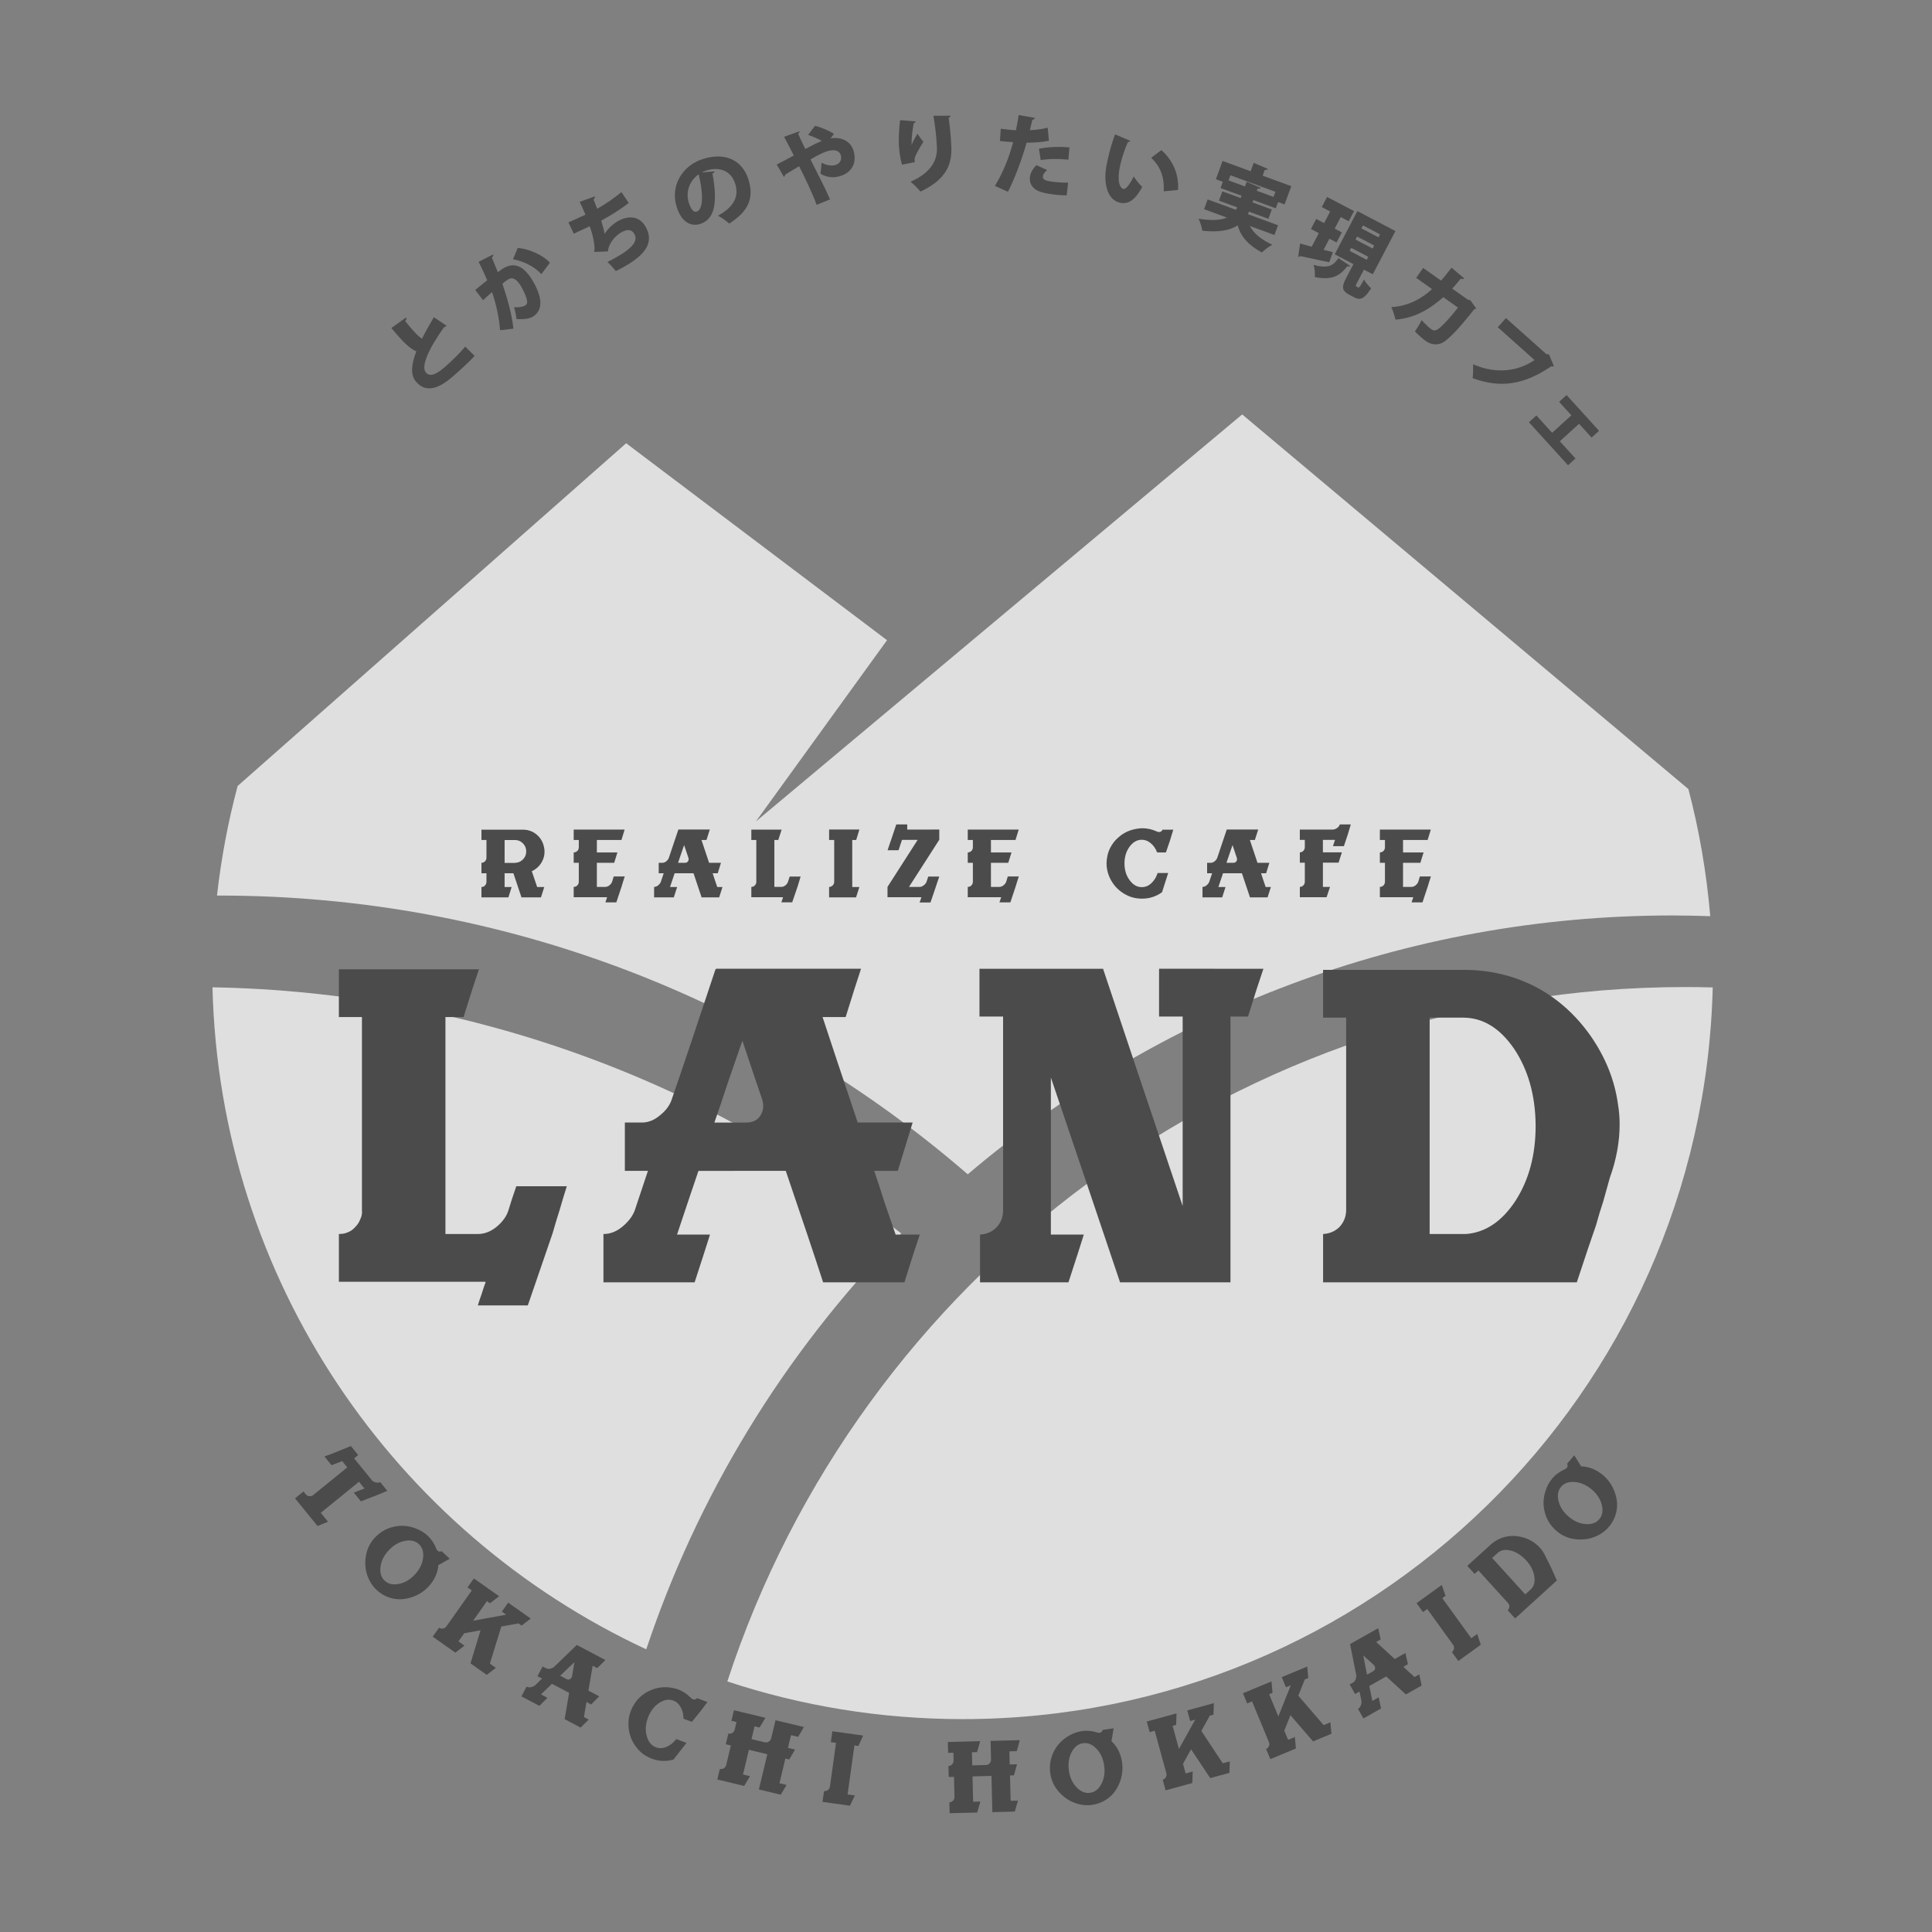 <?xml version="1.0" encoding="utf-8"?>
<!-- Generator: Adobe Illustrator 15.0.0, SVG Export Plug-In . SVG Version: 6.00 Build 0)  -->
<!DOCTYPE svg PUBLIC "-//W3C//DTD SVG 1.1//EN" "http://www.w3.org/Graphics/SVG/1.1/DTD/svg11.dtd">
<svg version="1.1" id="レイヤー_1" xmlns="http://www.w3.org/2000/svg" xmlns:xlink="http://www.w3.org/1999/xlink" x="0px"
	 y="0px" width="500px" height="500px" viewBox="0 0 500 500" enable-background="new 0 0 500 500" xml:space="preserve">
<rect x="0" y="0" width="500" height="500" fill="#808080" stroke="none"/>
<path opacity="0.75" fill="#FFFFFF" d="M188.237,435.159c19.151,6.315,39.615,9.746,60.885,9.746
	c105.634,0,191.566-84.34,194.133-189.356c-2.383-0.066-4.771-0.102-7.162-0.102C320.389,255.447,222.308,330.832,188.237,435.159"
	/>
<path opacity="0.75" fill="#FFFFFF" d="M54.99,255.514c1.841,75.947,47.29,141.074,112.258,171.331
	c13.123-39.238,35.132-76.147,65.997-107.627C184.071,280.326,122.27,256.698,54.99,255.514"/>
<path opacity="0.75" fill="#FFFFFF" d="M442.61,237.107c-0.958-11.265-2.855-22.264-5.656-32.9l-115.48-96.953L195.615,212.6
	l33.946-46.919l-67.51-50.969L61.5,203.41c-2.463,9.203-4.245,18.68-5.343,28.366c0.191,0,0.381-0.006,0.569-0.006
	c74.076,0,141.795,27.194,193.728,72.141c49.159-41.776,112.825-66.991,182.391-66.991
	C436.118,236.919,439.369,236.997,442.61,237.107"/>
<path fill="#4B4B4B" d="M115.574,84.292c-0.036,0.06-0.086,0.103-0.151,0.158c-0.155,0.129-0.346,0.208-0.523,0.238
	c-3.988,5.648-6.046,10.156-4.662,11.734c0.944,1.083,2.438,0.63,4.618-1.207c1.67-1.409,4.073-3.73,5.541-5.516l2.432,2.4
	c-1.631,1.835-4.981,4.778-5.963,5.602c-2.696,2.279-6.373,4.428-9.209,1.07c-1.481-1.755-1.22-4.46,0.087-7.844
	c-1.771-0.761-3.487-2.459-6.461-6.045l3.786-2.703c0.194,0.267,0.142,0.541-0.202,0.921c0.436,0.552,0.865,1.059,1.276,1.55
	c1.153,1.368,2.161,2.422,3.065,3.016c0.85-1.731,1.905-3.6,3.071-5.567L115.574,84.292z"/>
<path fill="#4B4B4B" d="M127.632,65.848c0.11,0.294-0.07,0.542-0.354,0.797c0.371,0.946,1.096,2.613,1.569,3.803
	c0.291-0.239,0.882-0.669,1.216-0.885c3.205-2.051,5.586-0.375,7.495,2.606l0.015,0.019c1.969,3.197,3.765,7.561,0.378,9.733
	c-0.726,0.466-2.131,0.813-4.288,0.643c-0.099-0.932-0.332-2.073-0.628-3.035c1.652,0.042,2.491-0.206,2.936-0.49
	c0.656-0.416,0.508-1.22,0.12-2.361c-0.252-0.759-1.06-2.312-1.419-2.873c-1.114-1.7-2.12-2.16-3.183-1.483
	c-0.388,0.25-0.936,0.63-1.47,1.104c1.247,3.715,2.416,7.668,2.854,11.637l-3.448,0.398c-0.328-3.596-0.981-6.618-2.092-9.87
	c-0.464,0.425-1.672,1.488-2.33,2.097l-2.015-2.651c0.715-0.562,2.118-1.697,3.096-2.505c-0.63-1.515-1.388-3.155-2.218-4.776
	L127.632,65.848z M140.098,70.965c-1.871-2.139-4.971-3.462-7.332-3.869l1.221-2.935c2.815,0.219,6.587,1.847,8.327,3.831
	L140.098,70.965z"/>
<path fill="#4B4B4B" d="M162.708,52.518c-2.041,1.641-4.872,3.363-7.111,4.583c0.539,1.774,0.829,2.91,0.854,3.437
	c0.885-1.395,2.385-2.832,3.987-3.583c2.661-1.25,5.418-0.953,6.929,2.269c1.961,4.188-1.026,7.496-7.987,10.933
	c-0.531-0.656-1.577-1.897-2.2-2.339c5.562-2.781,8.059-5.005,7.102-7.047c-0.601-1.281-1.601-1.544-3.126-0.829
	c-1.48,0.695-3.523,2.583-3.846,5.127l-3.555,0.129c0.289-0.891-0.009-3.563-1.139-6.646l-4.126,1.934l-1.383-2.943
	c0.99-0.389,2.974-1.32,4.394-1.988c-0.4-1.009-0.95-2.242-1.482-3.311l3.928-1.428c0.087,0.349-0.096,0.581-0.349,0.773
	c0.326,0.8,0.672,1.692,0.949,2.438c1.846-1.011,4.44-2.768,6.279-4.314L162.708,52.518z"/>
<path fill="#4B4B4B" d="M184.941,44.332c-0.021,0.214-0.245,0.472-0.563,0.569c1.462,7.811,0.484,11.894-3.178,13.056
	c-2.546,0.81-4.887-0.651-6.065-4.375c-1.758-5.537,1.5-10.762,6.779-12.437c5.916-1.875,10.248,0.457,11.761,5.239
	c1.562,4.922-0.001,8.315-4.951,11.48c-0.731-0.622-1.761-1.454-2.922-2.038c4.483-2.464,5.424-5.263,4.463-8.292
	c-1.07-3.369-4.082-4.474-7.472-3.398c-0.442,0.137-0.827,0.31-1.228,0.505L184.941,44.332z M180.812,45.107
	c-2.419,1.717-3.415,4.65-2.557,7.345c0.482,1.535,1.169,2.593,2.051,2.313C182.114,54.192,181.967,49.7,180.812,45.107"/>
<path fill="#4B4B4B" d="M214.933,35.824c2.81-0.496,5.579,0.698,6.15,3.92c0.55,3.09-1.169,5.438-4.523,6.032
	c-1.044,0.186-2.506,0.152-4.226-0.798c0.12-0.718,0.214-1.972,0.278-2.878c1.311,0.688,2.437,0.829,3.264,0.68
	c1.415-0.25,1.975-1.272,1.778-2.382c-0.143-0.806-0.858-1.8-2.772-1.46c-1.374,0.239-3.141,1.163-5.136,2.319
	c1.94,3.854,3.938,7.679,5.063,10.352l-3.478,1.404c-0.959-2.772-2.867-6.68-4.512-10.001c-1.148,0.721-2.579,1.512-3.626,2.192
	c0.013,0.199-0.107,0.422-0.327,0.574l-1.846-3.197c1.133-0.581,2.903-1.502,4.414-2.35c-0.867-1.712-1.686-3.297-2.521-4.835
	l3.991-1.424c0.07,0.257-0.059,0.413-0.358,0.626c0.339,0.771,1.065,2.347,1.867,3.953c1.679-0.904,3.064-1.596,4.278-2.083
	c-1.197-0.664-2.601-1.245-3.551-1.547l1.779-2.361c1.612,0.348,3.935,1.417,4.91,2.094L214.933,35.824z"/>
<path fill="#4B4B4B" d="M233.426,42.615c-0.494-1.679-0.717-3.729-0.796-5.075c-0.065-1.412-0.013-3.824,0.314-6.449l4.063,0.332
	c-0.056,0.245-0.316,0.366-0.513,0.42c-0.375,1.563-0.644,4.449-0.573,5.621l0.02-0.001c0.362-0.921,1.016-2.08,1.492-2.851
	c0.357,0.581,1.159,1.652,1.55,2.077c-1.222,1.866-2.098,3.608-2.231,4.145c-0.052,0.245-0.068,0.399-0.061,0.577
	c0.009,0.177,0.038,0.329,0.07,0.551L233.426,42.615z M246.009,29.944c-0.009,0.243-0.18,0.426-0.505,0.552
	c0.25,1.647,0.569,4.463,0.697,7.401c0.165,4.261-0.937,8.4-8.002,11.694c-0.492-0.665-1.812-1.979-2.545-2.563
	c5.968-2.629,6.938-6.211,6.822-8.927c-0.143-3.221-0.588-6.256-0.911-8.144L246.009,29.944z"/>
<path fill="#4B4B4B" d="M271.459,36.42c-1.609,0.368-3.729,0.511-5.772,0.505c-1.228,4.332-3.036,9.206-4.836,12.706l-3.374-1.52
	c2.029-3.306,3.638-7.201,4.714-11.32c-0.313-0.006-1.784-0.136-2.161-0.167c-0.461-0.043-0.906-0.083-1.251-0.136l0.219-3.178
	c0.701,0.107,1.842,0.23,2.877,0.325c0.329,0.03,0.688,0.038,1.04,0.069c0.262-1.192,0.528-2.68,0.724-3.928l4.2,0.729
	c-0.063,0.262-0.307,0.462-0.666,0.494c-0.152,0.72-0.433,1.894-0.64,2.693c1.581-0.079,3.217-0.267,4.607-0.653L271.459,36.42z
	 M276.056,50.565c-0.618-0.009-1.417-0.034-2.229-0.11c-1.563-0.138-3.294-0.403-4.486-0.776c-2.111-0.654-2.974-2.172-2.811-3.78
	c0.118-1.075,0.714-2.221,1.701-3.155l2.771,1.269c-0.692,0.562-1.055,1.127-1.102,1.614c-0.088,0.989,0.842,1.273,3.702,1.528
	c0.971,0.087,2.006,0.133,2.83,0.119L276.056,50.565z M268.88,38.499c2.239-0.487,5.332-0.591,7.885-0.358l-0.263,3.193
	c-2.326-0.273-4.947-0.263-7.171,0.096L268.88,38.499z"/>
<path fill="#4B4B4B" d="M292.542,36.455c-0.087,0.186-0.382,0.3-0.622,0.269c-0.727,1.608-1.547,3.937-2.011,6.008
	c-0.879,3.926-0.224,5.936,0.878,6.18c0.669,0.153,1.948-1.804,2.613-3.243c0.479,0.767,1.547,2.117,2.196,2.719
	c-1.809,3.42-3.651,4.547-5.723,4.081c-3.668-0.824-4.172-5.744-3.616-9.016c0.124-0.767,0.286-1.593,0.484-2.454
	c0.442-1.986,1.07-4.157,1.827-6.231L292.542,36.455z M301.168,49.522c0.212-4.078-1.045-6.557-3.235-8.706l2.64-1.967
	c2.606,2.309,4.586,5.813,4.303,10.306L301.168,49.522z"/>
<path fill="#4B4B4B" d="M329.828,60.819l-6.347-2.329c0.931,1.872,2.819,3.458,5.814,4.863c-0.852,0.393-2.058,1.316-2.734,1.989
	c-3.579-1.973-5.452-4.117-6.241-7.023c-1.929,1.269-4.804,1.863-9.153,1.396c-0.116-0.774-0.538-2.247-0.976-3.112
	c3.533,0.567,5.817,0.372,7.331-0.295l-5.911-2.172l0.928-2.529l7.321,2.687c0.125-0.211,0.223-0.412,0.326-0.633l-4.729-1.733
	l0.884-2.408l4.747,1.739l0.225-0.599l-5.438-1.994l0.597-1.619l-1.805-0.662l1.739-4.73l7.262,2.664l0.795-2.177l3.66,1.579
	c-0.105,0.219-0.328,0.306-0.787,0.207l-0.563,1.535l7.407,2.716l-1.741,4.729l-1.675-0.617l-0.595,1.618l-5.808-2.131l-0.221,0.603
	l5.002,1.837l-0.886,2.403l-5.024-1.841c-0.08,0.226-0.179,0.426-0.302,0.641l7.818,2.868L329.828,60.819z M317.948,46.695
	l4.25,1.556l0.44-1.203l3.607,1.537c-0.105,0.218-0.335,0.324-0.793,0.225l-0.202,0.562l4.334,1.589l0.487-1.327l-11.635-4.271
	L317.948,46.695z"/>
<path fill="#4B4B4B" d="M344.944,65.266l-0.942,2.605c-2.729-0.557-5.594-1.186-7.478-1.6c-0.142,0.173-0.369,0.23-0.547,0.189
	l0.482-3.446l3.002,0.851l1.849-3.525l-2.038-1.069l1.362-2.607l2.04,1.072l1.574-2.999l-2.177-1.14l1.373-2.624l6.98,3.655
	l-1.379,2.628l-2.057-1.079l-1.573,2.996l1.842,0.965l-1.362,2.607l-1.846-0.968l-1.508,2.878L344.944,65.266z M349.445,68.825
	c-0.133,0.158-0.387,0.222-0.733,0.065c-1.736,2.117-3.511,3.802-8.443,2.815c0.097-0.847-0.025-2.335-0.314-3.164
	c4.034,1.117,5.185,0.024,6.433-1.741L349.445,68.825z M351.128,73.33c-0.326,0.626-0.319,0.708-0.084,0.827l0.41,0.217
	c0.277,0.146,0.517-0.127,1.572-2.046c0.305,0.707,1.216,1.735,1.826,2.282c-1.725,2.716-2.793,3.179-4.355,2.357l-1.255-0.655
	c-2.037-1.069-2.049-2.097-0.848-4.388l1.868-3.568l-4.836-2.54l5.861-11.184l9.853,5.17l-5.867,11.183l-2.292-1.203L351.128,73.33z
	 M349.685,64.132l-0.411,0.784l4.424,2.322l0.411-0.784L349.685,64.132z M351.216,61.214l-0.411,0.783l4.434,2.323l0.407-0.785
	L351.216,61.214z M352.727,58.334l-0.403,0.765l4.427,2.322l0.4-0.768L352.727,58.334z"/>
<path fill="#4B4B4B" d="M382.052,79.831c-0.144,0.09-0.305,0.163-0.479,0.147c-4.251,5.423-7.13,8.311-8.547,8.854
	c-1.382,0.538-2.787,0.306-4.03-0.577c-0.922-0.649-1.818-1.452-2.819-2.485c0.54-0.727,1.337-2.086,1.739-2.916
	c0.837,0.917,1.955,1.982,2.421,2.311c0.509,0.359,0.991,0.482,1.613,0.139c0.828-0.443,3.064-2.683,5.366-5.71l-3.789-2.681
	c-3.211,2.815-7.03,5.373-12.378,5.813c-0.171-0.827-0.657-2.362-1.079-3.258c4.562-0.207,8.092-2.4,10.545-4.643l-4.112-2.917
	l1.809-2.561l4.62,3.269c1.031-1.114,1.702-2.05,2.714-3.334l3.314,2.78c-0.188,0.191-0.479,0.223-0.881,0.024
	c-0.861,0.99-1.391,1.698-2.251,2.605l4.042,2.864l0.649,0.161L382.052,79.831z"/>
<path fill="#4B4B4B" d="M402.156,94.792c-0.199,0.059-0.449,0.073-0.666-0.007c-7.044,4.766-13.03,5.764-20.384,3.083
	c0.161-0.951,0.16-2.64,0.127-3.593c6.337,2.756,11.908,1.624,15.904-1.091l-9.517-8.496l2.117-2.373l10.443,9.317l0.71,0.1
	L402.156,94.792z"/>
<polygon fill="#4B4B4B" points="413.831,111.491 411.899,113.244 408.659,109.677 403.68,114.198 407.728,118.65 405.799,120.406 
	395.679,109.273 397.613,107.521 401.687,112.006 406.666,107.484 403.499,103.996 405.428,102.241 "/>
<path fill="#4B4B4B" d="M100.234,385.833c-0.459,0.181-0.907,0.366-1.339,0.556c-0.459,0.182-0.906,0.369-1.339,0.557
	c-0.936,0.353-2.32,0.882-4.162,1.595c-0.413-0.508-1.021-1.259-1.833-2.256c0.207-0.089,0.432-0.176,0.665-0.259
	c0.207-0.087,0.432-0.172,0.668-0.255c0.317-0.124,0.791-0.305,1.428-0.551c-0.319-0.395-0.791-0.975-1.414-1.741
	c-2.193,1.782-5.49,4.46-9.888,8.034c0.41,0.506,1.037,1.276,1.875,2.303c-0.608,0.249-1.514,0.62-2.721,1.113
	c-1.305-1.603-3.243-3.991-5.82-7.162c0.488-0.395,1.215-0.981,2.186-1.774c0.091,0.113,0.189,0.238,0.296,0.369
	c0.094,0.112,0.191,0.236,0.298,0.364c0.122,0.148,0.25,0.258,0.394,0.335c0.157,0.092,0.334,0.138,0.53,0.141
	c0.194,0.031,0.378,0.017,0.552-0.043c0.155-0.047,0.31-0.13,0.46-0.253c1.957-1.59,4.891-3.972,8.808-7.152l-1.314-1.62
	c-0.605,0.249-1.526,0.602-2.761,1.064c-0.397-0.489-1.009-1.241-1.833-2.254c0.22-0.074,0.442-0.157,0.665-0.26
	c0.219-0.066,0.45-0.149,0.688-0.228c1.208-0.494,3.038-1.235,5.487-2.222c0.041,0.053,0.086,0.103,0.139,0.174
	c0.278,0.341,0.558,0.682,0.838,1.03c0.292,0.357,0.577,0.712,0.854,1.052c0.015,0.018,0.035,0.038,0.063,0.078
	c-0.236,0.188-0.588,0.473-1.054,0.853c1.036,1.275,2.596,3.198,4.681,5.765c0.246,0.234,0.571,0.394,0.97,0.474
	c0.401,0.08,0.764,0.059,1.101-0.083l-0.029,0.025l0.029-0.025c0.303,0.377,0.611,0.751,0.917,1.127
	C99.621,385.077,99.93,385.456,100.234,385.833"/>
<path fill="#4B4B4B" d="M113.458,405.006c-0.096,1.147-0.389,2.215-0.881,3.204c-0.448,0.879-1.008,1.677-1.687,2.406
	c-0.059,0.06-0.127,0.135-0.197,0.21c-1.403,1.406-3.113,2.343-5.139,2.813c-2.04,0.479-4.002,0.271-5.891-0.642
	c-0.806-0.4-1.524-0.896-2.156-1.487l-0.458-0.428c-0.727-0.798-1.299-1.685-1.712-2.66c-0.776-1.796-0.993-3.722-0.643-5.787
	c0.307-1.804,1.084-3.381,2.336-4.72c0.175-0.188,0.351-0.36,0.531-0.52c0.855-0.793,1.791-1.392,2.809-1.801
	c1.014-0.409,2.057-0.646,3.126-0.706c1.953-0.089,3.827,0.38,5.614,1.396c0.594,0.352,1.133,0.747,1.608,1.192
	c0.953,0.893,1.681,2.001,2.177,3.321c0.123,0.296,0.313,0.516,0.554,0.656c0.243,0.141,0.524,0.135,0.835-0.017
	c0.464,0.432,1.163,1.086,2.102,1.966c-0.417,0.226-0.843,0.466-1.275,0.712c-0.417,0.227-0.843,0.47-1.273,0.718
	c-0.056,0.029-0.116,0.063-0.176,0.095C113.584,404.943,113.519,404.966,113.458,405.006 M99.555,409.085
	c0.923,0.864,2.151,1.14,3.68,0.83c1.512-0.292,2.883-1.092,4.107-2.4c1.221-1.305,1.934-2.734,2.144-4.279
	c0.207-1.549-0.152-2.753-1.075-3.614c-0.923-0.866-2.148-1.142-3.678-0.832c-1.529,0.311-2.906,1.115-4.128,2.428
	c-1.22,1.303-1.927,2.722-2.121,4.253C98.276,407.018,98.632,408.222,99.555,409.085"/>
<path fill="#4B4B4B" d="M129.734,420.946c-0.652,2.128-1.636,5.326-2.95,9.596c0.342,0.24,0.856,0.604,1.547,1.097
	c-0.516,0.4-1.304,1.003-2.365,1.813c-0.929-0.662-2.331-1.651-4.206-2.976c0.577-1.911,1.449-4.771,2.609-8.566
	c-0.931,0.188-2.338,0.442-4.223,0.777c-0.336,0.475-0.833,1.177-1.492,2.111c0.345,0.244,0.859,0.604,1.547,1.097
	c-0.528,0.418-1.316,1.024-2.365,1.811c-1.306-0.921-3.258-2.308-5.855-4.141c0.359-0.512,0.908-1.287,1.643-2.322
	c0.31,0.22,0.656,0.288,1.042,0.223c0.358-0.065,0.645-0.258,0.871-0.572c1.467-2.076,3.658-5.176,6.568-9.299
	c-0.242-0.169-0.608-0.429-1.11-0.783c0.361-0.509,0.91-1.284,1.642-2.321c1.446,1.02,3.622,2.558,6.531,4.613
	c-0.516,0.4-1.304,1.003-2.367,1.813c-0.171-0.124-0.429-0.309-0.772-0.55c-0.795,1.127-1.99,2.816-3.583,5.073
	c1.897-0.349,4.743-0.875,8.537-1.568c-0.242-0.171-0.609-0.435-1.108-0.786c0.358-0.51,0.906-1.287,1.641-2.324
	c1.308,0.923,3.252,2.302,5.833,4.121c-0.516,0.403-1.306,1.005-2.364,1.812c-0.174-0.121-0.439-0.311-0.797-0.563
	c-0.746,0.139-1.486,0.271-2.225,0.409C131.217,420.679,130.474,420.811,129.734,420.946"/>
<path fill="#4B4B4B" d="M151.129,444.376c0.259,0.141,0.67,0.354,1.229,0.654c-0.476,0.453-1.178,1.147-2.097,2.069
	c-0.913-0.478-2.289-1.205-4.134-2.183c0.272-1.512,0.661-3.777,1.16-6.805c-0.983-0.522-2.465-1.304-4.44-2.343
	c-0.625,0.598-1.571,1.507-2.839,2.743c0.371,0.195,0.93,0.486,1.674,0.881c-0.458,0.468-1.155,1.159-2.095,2.076
	c-1.024-0.541-2.571-1.359-4.638-2.444c0.292-0.552,0.734-1.394,1.327-2.518c0.336,0.178,0.72,0.221,1.146,0.131
	c0.458-0.101,0.823-0.276,1.095-0.52c0.39-0.379,0.979-0.948,1.759-1.705c-0.259-0.141-0.654-0.347-1.176-0.622
	c0.295-0.55,0.733-1.391,1.332-2.515c0.184,0.101,0.474,0.252,0.864,0.458c0.335,0.177,0.721,0.212,1.159,0.1
	c0.432-0.091,0.776-0.27,1.043-0.547c1.288-1.224,3.203-3.07,5.75-5.551l0.031,0.013l0.015-0.029
	c1.639,0.863,4.099,2.163,7.378,3.891c-0.488,0.476-1.193,1.172-2.112,2.104c-0.261-0.136-0.651-0.345-1.174-0.619
	c-0.253,1.426-0.621,3.573-1.108,6.432c0.634,0.338,1.565,0.828,2.794,1.475c-0.458,0.467-1.152,1.173-2.079,2.119
	c-0.283-0.146-0.684-0.359-1.203-0.635c-0.105,0.656-0.219,1.297-0.345,1.942C151.339,443.079,151.235,443.731,151.129,444.376
	 M144.984,433.681c0.371,0.197,0.914,0.479,1.621,0.855c0.336,0.175,0.644,0.18,0.924,0.012c0.278-0.172,0.452-0.43,0.521-0.79
	c0.129-0.784,0.332-1.979,0.609-3.588c-0.627,0.598-1.247,1.185-1.86,1.76C146.205,432.52,145.598,433.104,144.984,433.681"/>
<path fill="#4B4B4B" d="M183.084,440.49c-0.286,0.401-0.577,0.786-0.872,1.159c-0.28,0.38-0.572,0.764-0.877,1.155
	c-0.501,0.615-1.26,1.552-2.27,2.81c-0.474-0.178-1.203-0.455-2.188-0.821c0.01-1.104-0.22-2.079-0.692-2.921
	c-0.443-0.857-1.078-1.441-1.905-1.753c-1.182-0.444-2.42-0.241-3.709,0.611c-1.293,0.867-2.251,2.134-2.875,3.789
	c-0.625,1.673-0.739,3.253-0.329,4.741c0.398,1.51,1.192,2.488,2.373,2.933c0.888,0.332,1.802,0.299,2.742-0.109
	c0.958-0.397,1.808-1.067,2.547-2.014c0.589,0.223,1.467,0.552,2.631,0.994c-0.567,0.729-1.132,1.449-1.689,2.16
	c-0.568,0.728-1.13,1.451-1.692,2.16c-0.501,0.136-0.976,0.233-1.428,0.296c-0.443,0.036-0.921,0.054-1.433,0.045
	c-0.507-0.033-0.978-0.094-1.415-0.188c-0.438-0.096-0.891-0.233-1.366-0.41c-0.965-0.363-1.827-0.858-2.581-1.487
	c-0.744-0.649-1.38-1.385-1.906-2.2c-0.962-1.515-1.466-3.223-1.514-5.133c-0.021-1.2,0.173-2.352,0.582-3.438
	c0.246-0.649,0.557-1.267,0.936-1.864c0.563-0.893,1.241-1.648,2.037-2.274c0.772-0.606,1.614-1.082,2.531-1.428
	c1.667-0.665,3.416-0.827,5.245-0.481c0.551,0.091,1.074,0.232,1.566,0.417c1.182,0.443,2.247,1.146,3.193,2.098
	c0.253,0.281,0.531,0.443,0.83,0.486c0.316,0.047,0.598-0.065,0.837-0.347c0.433,0.163,0.876,0.332,1.33,0.504L183.084,440.49z"/>
<path fill="#4B4B4B" d="M206.555,449.492c-0.41-0.101-1.023-0.247-1.844-0.444c-0.175,0.735-0.44,1.832-0.791,3.303
	c0.41,0.095,1.023,0.245,1.841,0.442c-0.351,0.555-0.859,1.41-1.522,2.562c-0.225-0.057-0.555-0.135-0.984-0.24
	c-0.336,1.407-0.847,3.538-1.532,6.384c0.41,0.1,1.024,0.246,1.844,0.442c-0.332,0.566-0.837,1.41-1.517,2.529
	c-1.251-0.3-3.136-0.753-5.655-1.359c0.488-2.028,1.218-5.069,2.19-9.114c-1.066-0.258-2.652-0.64-4.765-1.146
	c-0.336,1.405-0.846,3.533-1.531,6.383c0.41,0.096,1.014,0.243,1.814,0.438c-0.331,0.561-0.836,1.405-1.517,2.526
	c-1.535-0.371-3.851-0.925-6.945-1.669c0.11-0.463,0.223-0.92,0.333-1.382c0.105-0.442,0.214-0.892,0.326-1.354
	c0.183,0.043,0.368,0.043,0.552,0c0.158-0.031,0.323-0.091,0.498-0.179c0.156-0.118,0.285-0.243,0.384-0.376
	c0.1-0.153,0.173-0.326,0.219-0.512c0.267-1.109,0.665-2.777,1.203-5.002c-0.307-0.071-0.75-0.175-1.321-0.316
	c0.11-0.461,0.22-0.921,0.333-1.38l0.329-1.385c0.187,0.044,0.369,0.057,0.545,0.032c0.159-0.029,0.33-0.098,0.505-0.21
	c0.155-0.095,0.281-0.221,0.381-0.371c0.104-0.157,0.179-0.326,0.221-0.516c0.101-0.417,0.255-1.056,0.462-1.917
	c-0.308-0.077-0.747-0.181-1.319-0.317c0.143-0.609,0.363-1.521,0.653-2.738c1.805,0.43,4.52,1.087,8.144,1.958
	c-0.351,0.557-0.856,1.4-1.514,2.525c-0.29-0.065-0.717-0.171-1.292-0.312c-0.177,0.735-0.442,1.839-0.792,3.305
	c0.572,0.137,1.146,0.277,1.718,0.414c0.575,0.133,1.149,0.273,1.721,0.41c0.186,0.04,0.357,0.052,0.514,0.025
	c0.182-0.025,0.349-0.097,0.506-0.212c0.174-0.094,0.312-0.218,0.413-0.366c0.099-0.132,0.168-0.297,0.213-0.483
	c0.254-1.044,0.626-2.606,1.125-4.679c1.638,0.393,4.087,0.979,7.343,1.761c-0.233,0.433-0.479,0.858-0.729,1.284
	C207.056,448.665,206.807,449.083,206.555,449.492"/>
<path fill="#4B4B4B" d="M221.121,451.71c-0.391,2.817-0.978,7.047-1.765,12.683l1.879,0.264c-0.271,0.592-0.695,1.479-1.265,2.66
	c-1.583-0.218-3.953-0.547-7.102-0.986c0.063-0.47,0.127-0.937,0.193-1.41c0.066-0.47,0.127-0.923,0.191-1.375
	c0.191,0.006,0.363-0.016,0.521-0.057c0.175-0.042,0.336-0.114,0.475-0.226c0.169-0.131,0.293-0.275,0.38-0.438
	c0.086-0.14,0.142-0.309,0.167-0.498c0.348-2.52,0.871-6.274,1.566-11.274c-0.311-0.041-0.76-0.101-1.343-0.187
	c0.086-0.616,0.217-1.555,0.39-2.813c1.772,0.243,4.433,0.613,7.981,1.105c-0.277,0.615-0.689,1.519-1.237,2.703
	c-0.188-0.028-0.366-0.049-0.533-0.079C221.453,451.761,221.288,451.735,221.121,451.71"/>
<path fill="#4B4B4B" d="M263.125,453.199c-0.421,0.009-1.053,0.028-1.895,0.049c0.021,0.75,0.047,1.881,0.086,3.391
	c0.424-0.012,1.053-0.023,1.895-0.046c-0.192,0.63-0.466,1.585-0.81,2.864c-0.232,0.011-0.567,0.02-1.01,0.031
	c0.037,1.44,0.094,3.632,0.162,6.559c0.421-0.012,1.054-0.029,1.895-0.047c-0.175,0.628-0.448,1.574-0.813,2.831
	c-1.285,0.031-3.224,0.08-5.812,0.148c-0.051-2.094-0.131-5.213-0.233-9.376c-1.096,0.033-2.725,0.071-4.899,0.125
	c0.037,1.446,0.096,3.637,0.161,6.564c0.426-0.015,1.046-0.031,1.867-0.047c-0.174,0.628-0.448,1.571-0.815,2.834
	c-1.578,0.033-3.956,0.099-7.135,0.177c-0.014-0.476-0.026-0.947-0.036-1.422c-0.013-0.456-0.026-0.918-0.038-1.388
	c0.19-0.006,0.369-0.057,0.537-0.148c0.145-0.068,0.289-0.163,0.434-0.302c0.122-0.153,0.213-0.306,0.272-0.46
	c0.061-0.172,0.087-0.355,0.082-0.552c-0.027-1.142-0.07-2.853-0.129-5.139c-0.315,0.012-0.77,0.021-1.359,0.036
	c-0.012-0.475-0.025-0.947-0.036-1.424c-0.012-0.478-0.023-0.948-0.035-1.425c0.189-0.006,0.368-0.037,0.534-0.106
	c0.148-0.072,0.292-0.183,0.435-0.34c0.123-0.129,0.214-0.284,0.276-0.459c0.056-0.174,0.085-0.354,0.081-0.549
	c-0.012-0.43-0.029-1.091-0.052-1.971c-0.316,0.005-0.768,0.021-1.36,0.034c-0.013-0.632-0.036-1.565-0.07-2.815
	c1.853-0.041,4.645-0.118,8.369-0.212c-0.191,0.632-0.465,1.577-0.81,2.833c-0.299,0.008-0.737,0.02-1.329,0.033
	c0.022,0.757,0.049,1.884,0.088,3.396c0.592-0.018,1.179-0.033,1.771-0.051c0.591-0.012,1.179-0.029,1.767-0.04
	c0.19-0.006,0.356-0.04,0.501-0.111c0.166-0.066,0.313-0.178,0.435-0.335c0.145-0.133,0.246-0.284,0.306-0.456
	c0.06-0.157,0.088-0.329,0.081-0.525c-0.026-1.076-0.064-2.682-0.121-4.815c1.686-0.041,4.205-0.104,7.549-0.192
	c-0.112,0.479-0.238,0.958-0.372,1.437C263.395,452.278,263.262,452.742,263.125,453.199"/>
<path fill="#4B4B4B" d="M287.623,450.578c0.839,0.791,1.485,1.687,1.951,2.692c0.406,0.898,0.676,1.838,0.818,2.818
	c0.015,0.084,0.029,0.179,0.04,0.286c0.221,1.975-0.121,3.892-1.021,5.764c-0.904,1.892-2.301,3.292-4.189,4.193
	c-0.818,0.378-1.658,0.631-2.509,0.754c-0.211,0.028-0.415,0.062-0.626,0.091c-1.073,0.068-2.12-0.041-3.14-0.331
	c-1.883-0.52-3.525-1.555-4.916-3.123c-1.219-1.366-1.961-2.963-2.216-4.774c-0.038-0.256-0.067-0.504-0.077-0.744
	c-0.084-1.161,0.034-2.266,0.354-3.313c0.315-1.045,0.788-2.011,1.405-2.881c1.156-1.583,2.69-2.746,4.604-3.503
	c0.646-0.243,1.296-0.411,1.937-0.504c1.296-0.188,2.611-0.059,3.954,0.378c0.306,0.092,0.595,0.08,0.855-0.027
	c0.264-0.101,0.433-0.32,0.515-0.661c0.624-0.095,1.573-0.229,2.844-0.409c-0.082,0.47-0.162,0.949-0.237,1.438
	c-0.085,0.47-0.165,0.948-0.243,1.438c-0.014,0.064-0.023,0.137-0.034,0.202C287.659,450.442,287.638,450.511,287.623,450.578
	 M282.111,463.978c1.249-0.178,2.236-0.964,2.951-2.352c0.717-1.365,0.949-2.934,0.692-4.706c-0.249-1.771-0.916-3.22-1.992-4.353
	c-1.076-1.127-2.245-1.605-3.493-1.423c-1.254,0.178-2.235,0.963-2.95,2.348c-0.715,1.391-0.946,2.967-0.691,4.738
	c0.252,1.771,0.917,3.212,1.99,4.323C279.697,463.677,280.856,464.152,282.111,463.978"/>
<path fill="#4B4B4B" d="M310.908,447.96c1.229,1.858,3.075,4.65,5.535,8.373c0.41-0.108,1.019-0.275,1.829-0.493
	c-0.019,0.653-0.049,1.644-0.099,2.974c-1.099,0.301-2.754,0.755-4.967,1.359c-1.112-1.663-2.764-4.149-4.958-7.457
	c-0.451,0.835-1.145,2.087-2.085,3.758c0.153,0.558,0.38,1.391,0.683,2.492c0.407-0.106,1.014-0.278,1.829-0.501
	c-0.015,0.675-0.047,1.67-0.103,2.98c-1.546,0.421-3.852,1.053-6.919,1.895c-0.163-0.602-0.417-1.519-0.75-2.746
	c0.36-0.101,0.641-0.321,0.833-0.667c0.178-0.314,0.217-0.655,0.109-1.031c-0.671-2.456-1.677-6.114-3.005-10.978
	c-0.286,0.078-0.722,0.2-1.311,0.358c-0.164-0.602-0.414-1.515-0.749-2.744c1.702-0.47,4.273-1.17,7.707-2.112
	c-0.017,0.655-0.054,1.643-0.101,2.979c-0.205,0.052-0.508,0.141-0.914,0.25c0.365,1.329,0.911,3.324,1.639,5.984
	c0.934-1.688,2.341-4.212,4.209-7.588c-0.284,0.08-0.721,0.198-1.308,0.36c-0.166-0.604-0.415-1.521-0.75-2.751
	c1.542-0.421,3.84-1.048,6.884-1.884c-0.02,0.659-0.049,1.647-0.1,2.979c-0.206,0.058-0.519,0.146-0.946,0.263
	c-0.361,0.659-0.728,1.316-1.097,1.973C311.641,446.647,311.276,447.301,310.908,447.96"/>
<path fill="#4B4B4B" d="M336.003,438.848c1.45,1.683,3.634,4.221,6.549,7.608c0.389-0.161,0.977-0.403,1.748-0.728
	c0.062,0.65,0.157,1.641,0.275,2.97c-1.047,0.433-2.633,1.094-4.755,1.975c-1.312-1.51-3.265-3.768-5.858-6.774
	c-0.343,0.886-0.871,2.22-1.593,3.99c0.221,0.533,0.55,1.331,0.989,2.382c0.388-0.158,0.973-0.401,1.749-0.728
	c0.074,0.673,0.166,1.662,0.272,2.968c-1.475,0.612-3.686,1.53-6.618,2.754c-0.238-0.583-0.602-1.458-1.097-2.629
	c0.353-0.143,0.602-0.402,0.744-0.763c0.134-0.339,0.128-0.685-0.023-1.045c-0.973-2.35-2.429-5.852-4.363-10.51
	c-0.271,0.112-0.689,0.287-1.255,0.521c-0.238-0.578-0.604-1.45-1.09-2.624c1.631-0.682,4.093-1.702,7.381-3.069
	c0.065,0.651,0.155,1.639,0.277,2.967c-0.197,0.08-0.488,0.202-0.876,0.363c0.53,1.275,1.32,3.184,2.375,5.735
	c0.721-1.794,1.795-4.48,3.226-8.065c-0.27,0.112-0.689,0.289-1.257,0.521c-0.237-0.575-0.603-1.45-1.092-2.626
	c1.479-0.612,3.678-1.53,6.598-2.738c0.064,0.647,0.154,1.637,0.276,2.962c-0.197,0.085-0.495,0.211-0.906,0.375
	c-0.283,0.7-0.561,1.402-0.841,2.105C336.562,437.446,336.28,438.147,336.003,438.848"/>
<path fill="#4B4B4B" d="M366.1,434.018c0.257-0.148,0.661-0.372,1.213-0.68c0.124,0.644,0.326,1.605,0.61,2.878
	c-0.898,0.509-2.256,1.273-4.074,2.301c-1.12-1.048-2.821-2.601-5.097-4.656c-0.973,0.547-2.432,1.373-4.374,2.47
	c0.166,0.853,0.421,2.138,0.771,3.875c0.367-0.21,0.919-0.519,1.649-0.932c0.145,0.636,0.349,1.6,0.614,2.882
	c-1.013,0.57-2.532,1.428-4.568,2.578c-0.305-0.543-0.771-1.367-1.399-2.479c0.332-0.188,0.572-0.483,0.727-0.896
	c0.163-0.437,0.22-0.84,0.157-1.201c-0.105-0.534-0.267-1.333-0.483-2.4c-0.255,0.146-0.639,0.366-1.153,0.653
	c-0.309-0.545-0.773-1.369-1.399-2.479c0.184-0.103,0.466-0.264,0.854-0.479c0.331-0.188,0.569-0.492,0.715-0.918
	c0.157-0.412,0.187-0.801,0.101-1.171c-0.335-1.744-0.854-4.359-1.563-7.847l0.028-0.015l-0.016-0.029
	c1.615-0.913,4.03-2.279,7.261-4.1c0.132,0.666,0.346,1.64,0.632,2.91c-0.26,0.148-0.644,0.366-1.157,0.658
	c1.061,0.981,2.668,2.449,4.812,4.409c0.623-0.351,1.542-0.871,2.752-1.555c0.146,0.641,0.36,1.607,0.659,2.896
	c-0.28,0.158-0.672,0.38-1.185,0.672c0.489,0.437,0.976,0.882,1.444,1.332C365.118,433.137,365.604,433.577,366.1,434.018
	 M353.779,433.4c0.361-0.207,0.896-0.504,1.595-0.899c0.329-0.186,0.502-0.445,0.511-0.772c0.007-0.325-0.114-0.614-0.38-0.861
	c-0.593-0.536-1.487-1.35-2.688-2.451c0.163,0.848,0.324,1.683,0.476,2.512C353.462,431.746,353.624,432.573,353.779,433.4"/>
<path fill="#4B4B4B" d="M373.264,413.595c1.668,2.306,4.16,5.766,7.496,10.38c0.344-0.25,0.854-0.617,1.538-1.112
	c0.214,0.616,0.522,1.549,0.929,2.801c-1.299,0.936-3.241,2.336-5.819,4.2c-0.274-0.386-0.552-0.769-0.83-1.155
	c-0.28-0.381-0.549-0.758-0.81-1.125c0.138-0.128,0.249-0.263,0.33-0.403c0.097-0.151,0.163-0.316,0.188-0.492
	c0.031-0.208,0.025-0.405-0.029-0.58c-0.034-0.158-0.111-0.32-0.224-0.476c-1.486-2.06-3.707-5.133-6.661-9.225
	c-0.253,0.187-0.628,0.453-1.104,0.796c-0.368-0.509-0.918-1.276-1.664-2.309c1.45-1.045,3.63-2.621,6.529-4.715
	c0.226,0.637,0.553,1.573,0.978,2.809c-0.159,0.112-0.297,0.215-0.435,0.314C373.533,413.397,373.399,413.495,373.264,413.595"/>
<path fill="#4B4B4B" d="M400.18,403.208c0.212,0.416,0.429,0.846,0.657,1.285c0.195,0.433,0.409,0.865,0.631,1.3
	c0.303,0.717,0.789,1.791,1.444,3.23c-2.397,2.186-5.995,5.465-10.796,9.83c-0.32-0.35-0.638-0.704-0.961-1.052
	c-0.314-0.348-0.638-0.704-0.955-1.054c0.271-0.27,0.403-0.586,0.418-0.946c0-0.378-0.133-0.713-0.394-0.996
	c-1.699-1.865-4.234-4.655-7.619-8.369c-0.221,0.196-0.541,0.492-0.98,0.893c-0.416-0.463-1.045-1.159-1.889-2.083
	c0.996-0.909,1.989-1.812,2.993-2.719c0.993-0.909,1.991-1.813,2.987-2.72c1.107-1.008,2.352-1.687,3.736-2.046
	c1.367-0.347,2.793-0.347,4.274,0.002c1.49,0.357,2.79,0.996,3.889,1.929c0.307,0.238,0.593,0.51,0.854,0.79
	C399.166,401.246,399.736,402.156,400.18,403.208 M387.587,401.904c-0.312,0.283-0.787,0.716-1.425,1.297
	c1.9,2.091,4.759,5.227,8.572,9.421c0.344-0.312,0.856-0.778,1.542-1.401c0.771-0.815,1.034-1.932,0.799-3.348
	c-0.251-1.434-0.956-2.787-2.115-4.065l-0.027-0.021l-0.026-0.025c-1.185-1.281-2.492-2.105-3.909-2.47
	C389.566,400.932,388.431,401.14,387.587,401.904"/>
<path fill="#4B4B4B" d="M409.152,379.486c1.155,0.04,2.234,0.286,3.242,0.728c0.904,0.409,1.732,0.932,2.485,1.575
	c0.068,0.056,0.141,0.116,0.222,0.189c1.472,1.334,2.485,3.002,3.047,5.002c0.578,2.009,0.455,3.985-0.367,5.916
	c-0.362,0.824-0.824,1.566-1.384,2.219c-0.136,0.162-0.273,0.322-0.41,0.479c-0.763,0.764-1.622,1.37-2.575,1.832
	c-1.754,0.857-3.671,1.165-5.75,0.916c-1.818-0.222-3.428-0.928-4.822-2.12c-0.197-0.164-0.38-0.332-0.546-0.504
	c-0.832-0.821-1.474-1.726-1.928-2.722c-0.453-0.992-0.739-2.025-0.853-3.087c-0.176-1.954,0.203-3.84,1.136-5.676
	c0.323-0.61,0.697-1.168,1.118-1.658c0.852-0.995,1.925-1.77,3.216-2.328c0.284-0.138,0.5-0.333,0.624-0.587
	c0.131-0.249,0.111-0.532-0.05-0.835c0.405-0.481,1.03-1.213,1.861-2.189c0.249,0.41,0.508,0.824,0.778,1.238
	c0.242,0.41,0.505,0.821,0.77,1.237c0.033,0.06,0.07,0.114,0.104,0.175C409.09,379.361,409.118,379.43,409.152,379.486
	 M413.879,393.187c0.818-0.967,1.042-2.2,0.661-3.717c-0.364-1.496-1.23-2.829-2.59-3.991c-1.359-1.154-2.82-1.804-4.375-1.94
	c-1.556-0.132-2.746,0.281-3.563,1.236c-0.821,0.965-1.04,2.206-0.662,3.716c0.38,1.515,1.252,2.855,2.617,4.018
	c1.361,1.158,2.812,1.798,4.349,1.918C411.871,394.563,413.059,394.147,413.879,393.187"/>
<path fill="#4B4B4B" d="M120.534,409.956c-0.056-0.115-0.122-0.226-0.174-0.342C120.413,409.728,120.479,409.838,120.534,409.956"/>
<path fill="#4B4B4B" d="M116.892,401.986c-0.051-0.12-0.094-0.243-0.146-0.362C116.798,401.74,116.841,401.863,116.892,401.986"/>
<path fill="#4B4B4B" d="M146.689,306.999c-0.665,2.086-1.278,4.122-1.847,6.107c-0.664,2.087-1.277,4.127-1.848,6.117
	c-1.42,4.166-3.552,10.372-6.395,18.619h-12.933c0.282-0.95,0.614-1.941,0.992-2.987c0.289-0.948,0.616-1.941,0.997-2.985v-0.145
	H87.702v-6.109v-6.254c0.854,0,1.612-0.139,2.276-0.425c0.757-0.286,1.421-0.757,1.99-1.422c0.568-0.569,0.995-1.235,1.279-1.991
	c0.379-0.756,0.517-1.563,0.425-2.421v-49.885h-5.97v-12.367h36.245c-0.946,2.752-2.274,6.873-3.979,12.367h-4.688v56.141h8.386
	c1.704,0,3.314-0.612,4.833-1.847c1.609-1.329,2.651-2.793,3.125-4.409c0.381-1.321,1.044-3.359,1.992-6.107h6.538L146.689,306.999
	L146.689,306.999z"/>
<path fill="#4B4B4B" d="M231.786,319.508h6.256c-0.949,2.749-2.274,6.864-3.982,12.365h-21.036
	c-2.086-6.44-5.308-16.06-9.667-28.853H180.76c-1.232,3.604-3.082,9.096-5.544,16.487h8.528c-0.852,2.749-2.18,6.864-3.978,12.365
	h-23.594v-12.508c1.706,0,3.314-0.612,4.833-1.847c1.611-1.328,2.7-2.747,3.268-4.266c0.759-2.272,1.895-5.683,3.41-10.232h-5.97
	v-12.506h4.406c1.708,0,3.316-0.663,4.832-1.993c1.517-1.233,2.513-2.65,2.987-4.267c2.56-7.389,6.299-18.519,11.229-33.398h0.142
	v-0.143h37.524c-0.951,2.843-2.276,7.014-3.981,12.506h-5.971c1.992,6.067,5.022,15.167,9.097,27.292h14.213
	c-0.852,2.752-2.131,6.919-3.838,12.507h-6.109c0.947,2.749,1.846,5.496,2.7,8.243C229.887,314.011,230.838,316.76,231.786,319.508
	 M184.883,290.515h8.242c1.707,0,2.937-0.617,3.695-1.851c0.759-1.23,0.902-2.602,0.427-4.123c-1.137-3.316-2.844-8.384-5.118-15.21
	c-1.233,3.603-2.466,7.159-3.697,10.66C187.297,283.502,186.115,287.007,184.883,290.515"/>
<path fill="#4B4B4B" d="M326.968,250.715c-0.948,2.751-2.277,6.87-3.979,12.367h-4.546v68.791h-28.569
	c-3.981-11.843-9.95-29.519-17.91-53.016v40.65h8.528c-0.854,2.747-2.183,6.87-3.979,12.365h-22.884v-12.365
	c1.706-0.092,3.127-0.715,4.263-1.854c1.139-1.23,1.705-2.696,1.705-4.401v-50.171h-6.11v-12.367h31.981
	c4.545,13.644,11.419,34.112,20.604,61.401v-49.034h-6.108v-12.367h13.505H326.968z"/>
<path fill="#4B4B4B" d="M416.605,304.866c-0.566,1.992-1.139,4.028-1.702,6.114c-0.667,1.992-1.282,4.028-1.852,6.108
	c-1.136,3.223-2.793,8.147-4.975,14.781h-65.662v-6.254v-6.254c1.708-0.093,3.127-0.711,4.264-1.847
	c1.138-1.232,1.705-2.701,1.705-4.405v-49.748h-5.97v-12.366h18.194h18.188c6.728,0,12.937,1.471,18.621,4.404
	c5.592,2.942,10.326,7.155,14.213,12.653c3.885,5.594,6.253,11.511,7.108,17.764c0.284,1.705,0.425,3.412,0.425,5.118
	C419.167,295.487,418.313,300.131,416.605,304.866 M378.657,263.365h-8.667v56h9.379c5.022-0.379,9.283-3.219,12.791-8.524
	c3.508-5.402,5.261-11.894,5.261-19.476v-0.141v-0.144c-0.095-7.676-1.942-14.211-5.542-19.612
	C388.185,266.066,383.775,263.365,378.657,263.365"/>
<path fill="#4B4B4B" d="M137.632,225.473c0.309,0.903,0.767,2.263,1.383,4.088h1.841c-0.181,0.594-0.469,1.486-0.856,2.673h-5.042
	c-0.452-1.392-1.147-3.471-2.092-6.239h-2.271v3.568h1.813c-0.184,0.594-0.462,1.486-0.829,2.673h-6.976v-2.673
	c0.371,0,0.677-0.134,0.92-0.403c0.248-0.265,0.371-0.581,0.371-0.953v-2.212h-1.291v-2.704c0.371,0,0.677-0.133,0.92-0.401
	c0.248-0.246,0.371-0.563,0.371-0.952v-4.548h-1.291v-2.675h5.347h5.349c1.35,0,2.529,0.41,3.535,1.231
	c1.002,0.82,1.647,1.886,1.936,3.194c0.103,0.433,0.155,0.854,0.155,1.263c0,0.858-0.193,1.679-0.584,2.457
	C139.742,224.03,138.84,224.899,137.632,225.473 M135.356,222.401c0.555-0.571,0.831-1.259,0.831-2.056
	c0-0.801-0.275-1.486-0.831-2.06c-0.553-0.574-1.228-0.871-2.025-0.891h-2.736v5.93h2.736v-0.03
	C134.128,223.27,134.803,222.972,135.356,222.401"/>
<path fill="#4B4B4B" d="M158.832,226.826h2.859c-0.146,0.455-0.289,0.894-0.434,1.322c-0.122,0.452-0.253,0.89-0.398,1.321
	c-0.285,0.9-0.737,2.254-1.353,4.059h-2.827c0.081-0.228,0.155-0.443,0.216-0.648c0.08-0.221,0.153-0.438,0.214-0.644v-0.031h-8.637
	v-2.675c0.389,0,0.708-0.132,0.954-0.399c0.248-0.265,0.367-0.581,0.367-0.95v-4.887h-1.32v-2.677
	c0.37-0.021,0.689-0.153,0.954-0.399c0.248-0.264,0.367-0.584,0.367-0.952v-1.873h-1.32v-2.705h13.186
	c-0.185,0.595-0.459,1.497-0.831,2.705h-6.361v3.226h5.316c-0.185,0.597-0.461,1.486-0.829,2.677h-4.488v6.235h2.151
	c0.371,0,0.719-0.123,1.045-0.368c0.349-0.265,0.597-0.572,0.74-0.918c0.061-0.226,0.132-0.462,0.212-0.707
	C158.696,227.308,158.769,227.072,158.832,226.826"/>
<path fill="#4B4B4B" d="M185.627,229.561h1.353c-0.205,0.595-0.493,1.486-0.861,2.674h-4.545c-0.452-1.392-1.149-3.471-2.092-6.238
	h-4.885c-0.271,0.777-0.669,1.964-1.201,3.565h1.845c-0.186,0.595-0.473,1.486-0.859,2.674h-5.103v-2.704
	c0.369,0,0.717-0.135,1.044-0.401c0.348-0.287,0.586-0.597,0.709-0.923c0.161-0.492,0.41-1.229,0.733-2.21h-1.289v-2.705h0.952
	c0.369,0,0.717-0.145,1.044-0.43c0.328-0.27,0.545-0.576,0.646-0.923c0.555-1.597,1.363-4.006,2.431-7.224h0.032v-0.031h8.113
	c-0.203,0.615-0.49,1.515-0.862,2.705h-1.29c0.43,1.31,1.086,3.278,1.968,5.9h3.075c-0.187,0.596-0.465,1.495-0.831,2.707h-1.32
	c0.203,0.595,0.396,1.186,0.582,1.781C185.216,228.372,185.422,228.97,185.627,229.561 M175.484,223.291h1.785
	c0.366,0,0.63-0.134,0.797-0.401c0.163-0.266,0.194-0.563,0.093-0.89c-0.246-0.717-0.614-1.816-1.107-3.29
	c-0.267,0.784-0.533,1.549-0.8,2.309C176.006,221.776,175.75,222.533,175.484,223.291"/>
<path fill="#4B4B4B" d="M207.196,226.856c-0.143,0.453-0.276,0.891-0.397,1.324c-0.146,0.449-0.275,0.888-0.401,1.321
	c-0.307,0.901-0.768,2.244-1.383,4.024h-2.798c0.064-0.205,0.134-0.418,0.217-0.646c0.063-0.204,0.129-0.419,0.213-0.646v-0.032
	h-8.205v-1.319v-1.356c0.185,0,0.348-0.03,0.492-0.091c0.161-0.064,0.306-0.164,0.429-0.31c0.123-0.123,0.217-0.265,0.278-0.43
	c0.083-0.162,0.113-0.339,0.091-0.52v-10.788h-1.291v-2.675h7.838c-0.207,0.595-0.492,1.486-0.862,2.675h-1.014v12.138h1.814
	c0.371,0,0.718-0.132,1.044-0.399c0.349-0.286,0.574-0.603,0.677-0.95c0.083-0.287,0.229-0.73,0.432-1.324h1.414L207.196,226.856
	L207.196,226.856z"/>
<path fill="#4B4B4B" d="M220.562,217.391v12.173h1.844c-0.184,0.594-0.471,1.486-0.86,2.673h-6.975v-1.354v-1.321
	c0.181-0.023,0.345-0.064,0.491-0.125c0.163-0.061,0.309-0.157,0.432-0.278c0.141-0.142,0.244-0.295,0.306-0.461
	c0.062-0.143,0.092-0.309,0.092-0.492V217.39h-1.318v-2.707h7.834c-0.184,0.616-0.462,1.518-0.829,2.707h-0.524L220.562,217.391
	L220.562,217.391z"/>
<path fill="#4B4B4B" d="M243.084,214.686v2.643c-1.741,2.705-4.353,6.771-7.837,12.2h2.768c0.365,0,0.724-0.143,1.075-0.43
	c0.348-0.266,0.583-0.575,0.707-0.918c0.103-0.287,0.248-0.73,0.43-1.324h2.858c-0.161,0.453-0.316,0.891-0.46,1.324
	c-0.144,0.449-0.29,0.888-0.431,1.321c-0.31,0.901-0.771,2.253-1.385,4.058h-2.825c0.082-0.226,0.161-0.443,0.243-0.645
	c0.064-0.226,0.136-0.443,0.216-0.649v-0.062h-8.757v-1.256v-1.262v-0.157c1.741-2.704,4.342-6.76,7.806-12.171h-4.058
	c-0.204,0.596-0.501,1.486-0.891,2.676h-2.827c0.143-0.449,0.287-0.892,0.43-1.321c0.143-0.451,0.3-0.891,0.461-1.321
	c0.289-0.905,0.738-2.246,1.353-4.026h2.828v1.322h4.15L243.084,214.686L243.084,214.686z"/>
<path fill="#4B4B4B" d="M260.813,226.826h2.855c-0.141,0.455-0.286,0.894-0.429,1.322c-0.124,0.452-0.258,0.89-0.403,1.321
	c-0.286,0.9-0.733,2.254-1.354,4.059h-2.823c0.082-0.228,0.153-0.443,0.215-0.648c0.085-0.221,0.156-0.438,0.218-0.644v-0.031
	h-8.637v-2.675c0.39,0,0.706-0.132,0.955-0.399c0.246-0.265,0.369-0.581,0.369-0.95v-4.887h-1.324v-2.677
	c0.371-0.021,0.693-0.153,0.955-0.399c0.246-0.264,0.369-0.584,0.369-0.952v-1.873h-1.324v-2.705h13.189
	c-0.181,0.595-0.462,1.497-0.83,2.705h-6.358v3.226h5.316c-0.186,0.597-0.464,1.486-0.832,2.677h-4.484v6.235h2.154
	c0.364,0,0.714-0.123,1.04-0.368c0.349-0.265,0.598-0.572,0.738-0.918c0.063-0.226,0.134-0.462,0.217-0.707
	C260.679,227.308,260.751,227.072,260.813,226.826"/>
<path fill="#4B4B4B" d="M303.646,214.716c-0.125,0.453-0.255,0.892-0.401,1.321c-0.122,0.43-0.259,0.874-0.4,1.323
	c-0.243,0.72-0.614,1.803-1.106,3.258h-2.271c-0.372-0.982-0.913-1.771-1.629-2.367c-0.695-0.614-1.479-0.921-2.335-0.921
	c-1.23,0-2.286,0.597-3.166,1.783c-0.883,1.208-1.323,2.652-1.323,4.333c0,1.702,0.44,3.146,1.323,4.333
	c0.88,1.211,1.936,1.814,3.166,1.814c0.919,0,1.74-0.339,2.459-1.014c0.734-0.678,1.278-1.559,1.627-2.646h2.735
	c-0.266,0.843-0.532,1.673-0.796,2.493c-0.271,0.839-0.537,1.671-0.801,2.491c-0.411,0.286-0.81,0.53-1.198,0.736
	c-0.392,0.185-0.82,0.356-1.293,0.522c-0.47,0.143-0.919,0.246-1.354,0.308c-0.432,0.061-0.89,0.091-1.38,0.091
	c-1.009,0-1.957-0.152-2.86-0.462c-0.902-0.328-1.733-0.765-2.489-1.322c-1.396-1.023-2.438-2.373-3.136-4.054
	c-0.43-1.065-0.646-2.151-0.646-3.258c0-0.658,0.073-1.311,0.217-1.967c0.206-0.984,0.563-1.882,1.076-2.702
	c0.489-0.802,1.096-1.509,1.813-2.122c1.29-1.147,2.828-1.872,4.609-2.18c0.532-0.103,1.054-0.157,1.567-0.157
	c1.229,0,2.434,0.264,3.626,0.797c0.328,0.163,0.635,0.217,0.922,0.155c0.309-0.061,0.522-0.257,0.646-0.585h1.382H303.646
	L303.646,214.716z"/>
<path fill="#4B4B4B" d="M327.551,229.561h1.354c-0.207,0.595-0.495,1.486-0.859,2.674h-4.552c-0.451-1.392-1.147-3.471-2.088-6.238
	h-4.887c-0.27,0.777-0.668,1.964-1.204,3.565h1.848c-0.187,0.595-0.47,1.486-0.858,2.674h-5.099v-2.704
	c0.366,0,0.718-0.135,1.044-0.401c0.347-0.287,0.583-0.597,0.706-0.923c0.163-0.492,0.412-1.229,0.738-2.21H312.4v-2.705h0.955
	c0.365,0,0.717-0.145,1.043-0.43c0.326-0.27,0.54-0.576,0.646-0.923c0.557-1.597,1.364-4.006,2.429-7.224h0.032v-0.031h8.116
	c-0.208,0.615-0.492,1.515-0.86,2.705h-1.294c0.435,1.31,1.087,3.278,1.971,5.9h3.073c-0.188,0.596-0.464,1.495-0.835,2.707h-1.319
	c0.206,0.595,0.4,1.186,0.586,1.781C327.14,228.372,327.345,228.97,327.551,229.561 M317.408,223.291h1.782
	c0.371,0,0.635-0.134,0.799-0.401c0.165-0.266,0.194-0.563,0.094-0.89c-0.248-0.717-0.614-1.816-1.106-3.29
	c-0.268,0.784-0.53,1.549-0.797,2.309C317.931,221.776,317.675,222.533,317.408,223.291"/>
<path fill="#4B4B4B" d="M349.584,213.364c-0.128,0.452-0.257,0.9-0.4,1.352c-0.123,0.43-0.262,0.87-0.403,1.321
	c-0.225,0.656-0.552,1.64-0.983,2.954h-2.826c0-0.043,0.014-0.087,0.031-0.126c0-0.02,0.014-0.049,0.033-0.092
	c0.101-0.309,0.256-0.779,0.462-1.415h-3.131v3.226h4.913c-0.186,0.595-0.473,1.486-0.856,2.673h-4.057v6.271h1.843
	c-0.188,0.597-0.481,1.486-0.893,2.675H336.4v-2.675c0.367,0,0.673-0.132,0.919-0.399c0.248-0.265,0.368-0.581,0.368-0.95v-4.919
	h-1.29v-2.673c0.367,0,0.673-0.132,0.919-0.403c0.248-0.264,0.368-0.581,0.368-0.949v-1.875h-1.29v-2.673h8.572
	c0.369-0.021,0.727-0.153,1.079-0.402c0.347-0.246,0.581-0.553,0.706-0.92h1.414h1.418V213.364z"/>
<path fill="#4B4B4B" d="M367.464,226.826h2.859c-0.146,0.455-0.289,0.894-0.435,1.322c-0.12,0.452-0.252,0.89-0.398,1.321
	c-0.286,0.9-0.738,2.254-1.354,4.059h-2.823c0.08-0.228,0.153-0.443,0.215-0.648c0.082-0.221,0.153-0.438,0.216-0.644v-0.031h-8.635
	v-2.675c0.389,0,0.705-0.132,0.951-0.399c0.248-0.265,0.366-0.581,0.366-0.95v-4.887h-1.317v-2.677
	c0.369-0.021,0.687-0.153,0.951-0.399c0.248-0.264,0.366-0.584,0.366-0.952v-1.873h-1.317v-2.705h13.188
	c-0.187,0.595-0.464,1.497-0.83,2.705h-6.361v3.226h5.316c-0.188,0.597-0.461,1.486-0.83,2.677h-4.489v6.235h2.151
	c0.367,0,0.716-0.123,1.043-0.368c0.349-0.265,0.594-0.572,0.737-0.918c0.063-0.226,0.134-0.462,0.215-0.707
	C367.327,227.308,367.404,227.072,367.464,226.826"/>
</svg>
